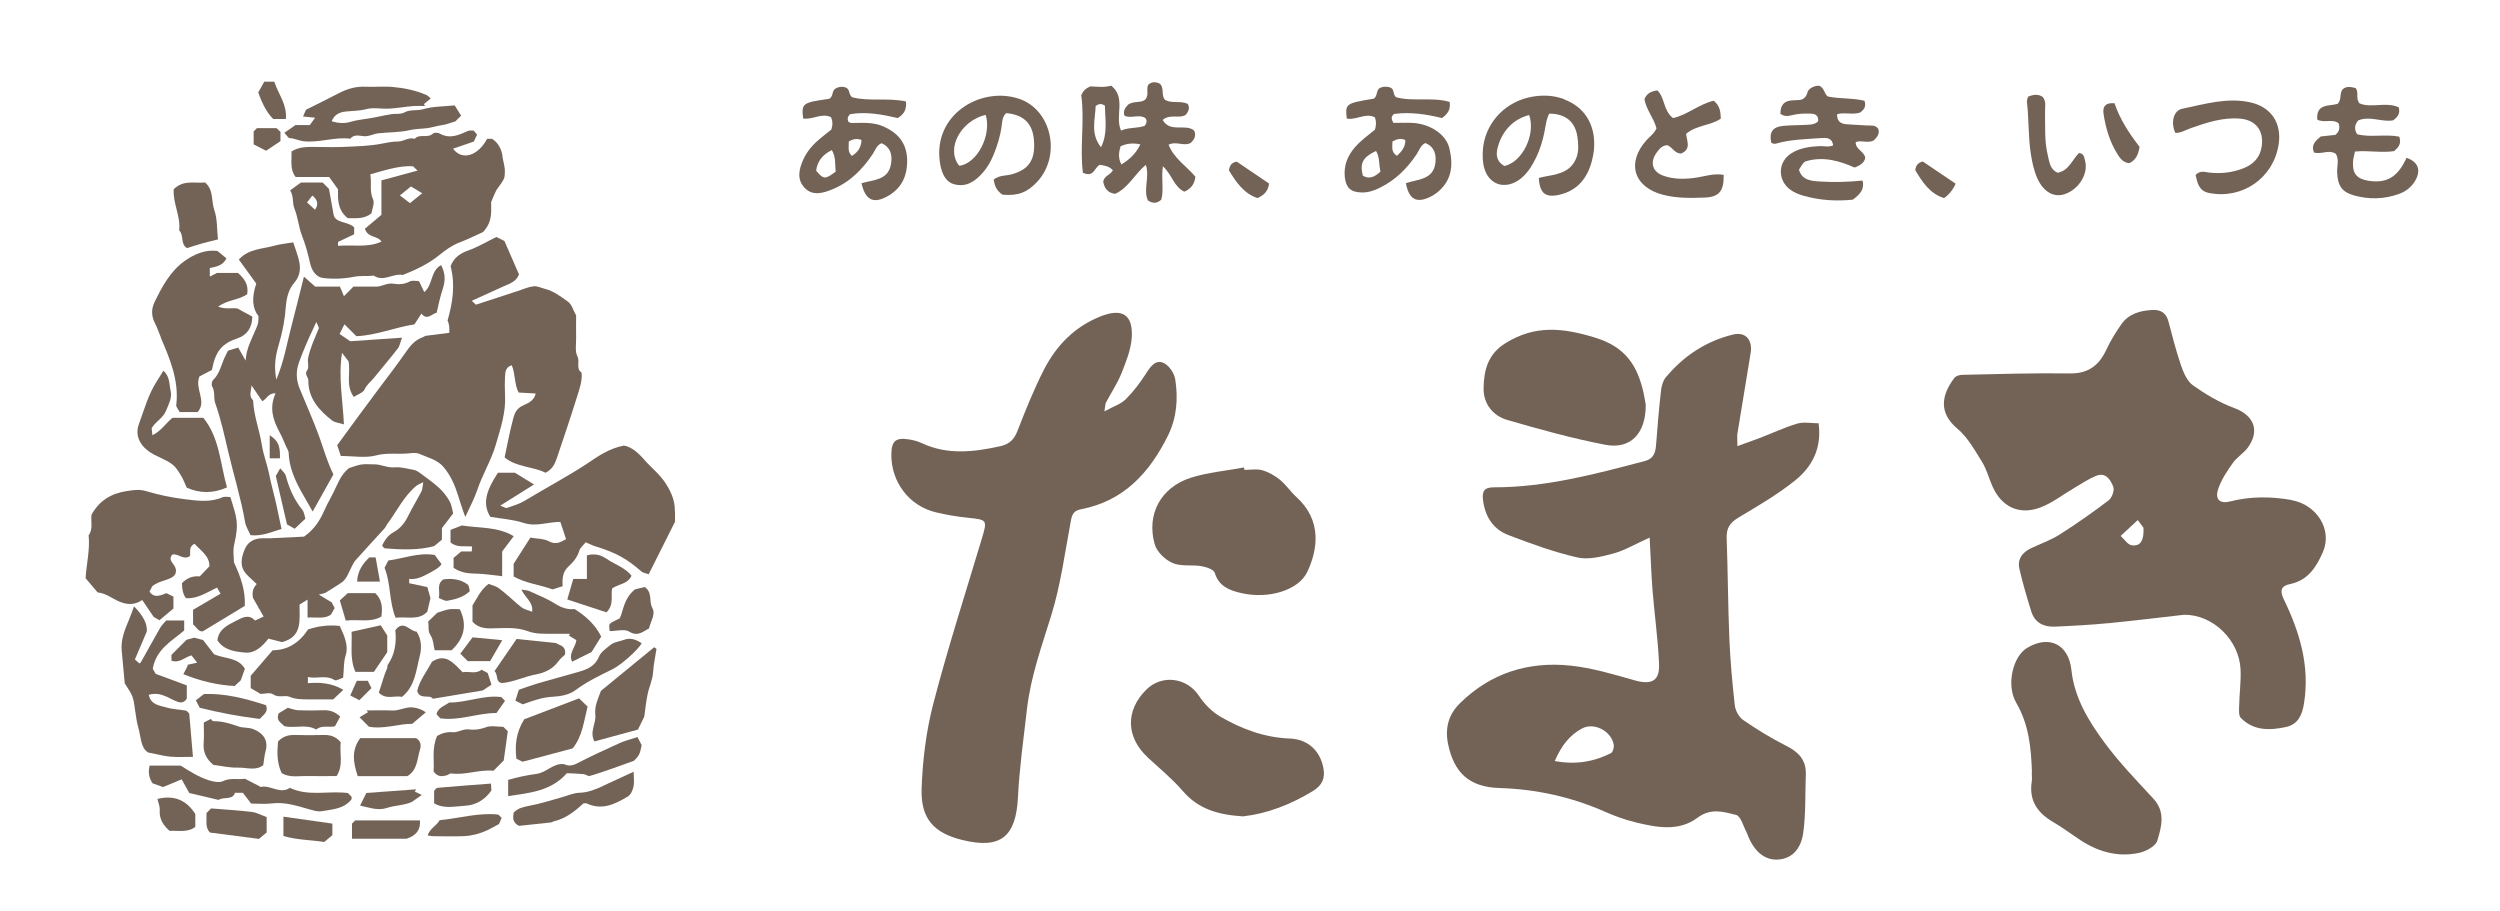 <?xml version="1.0" encoding="UTF-8"?>
<svg id="uuid-10cea55f-2553-4f33-a8fb-648468428134" data-name="レイヤー_1" xmlns="http://www.w3.org/2000/svg" viewBox="0 0 288 105">
  <defs>
    <style>
      .uuid-ec6b9dba-5c16-4d2d-81ae-9e0f8d947edd {
        fill: #736357;
      }
    </style>
  </defs>
  <path class="uuid-ec6b9dba-5c16-4d2d-81ae-9e0f8d947edd" d="M57.8,78.69c-.48-.09-.51-.45-.58-.8.07.35.1.71.58.8.69-.06,1.35-.26,2-.46-.66.21-1.31.4-2,.46"/>
  <path class="uuid-ec6b9dba-5c16-4d2d-81ae-9e0f8d947edd" d="M44.1,62.91c.09.11.18.24.27.25-.1-.01-.19-.14-.27-.25"/>
  <path class="uuid-ec6b9dba-5c16-4d2d-81ae-9e0f8d947edd" d="M32.22,51.86c-.1-.81-.43-1.25-1.14-1.71h0c.71.47,1.04.9,1.14,1.71"/>
  <path class="uuid-ec6b9dba-5c16-4d2d-81ae-9e0f8d947edd" d="M73.93,74.11h0c-.2.33-.59.76-1.04,1.2.46-.44.84-.87,1.04-1.2"/>
  <path class="uuid-ec6b9dba-5c16-4d2d-81ae-9e0f8d947edd" d="M44.95,61.57c-.42.34-.68.77-.91,1.27.02.02.04.05.06.08-.02-.03-.04-.05-.06-.08.23-.5.49-.92.91-1.27"/>
  <path class="uuid-ec6b9dba-5c16-4d2d-81ae-9e0f8d947edd" d="M72.95,73.64c.34.08.68.25.98.47-.3-.22-.64-.39-.98-.47"/>
  <path class="uuid-ec6b9dba-5c16-4d2d-81ae-9e0f8d947edd" d="M36.43,84.05c.08-.07.16-.12.24-.16-.08.04-.16.09-.24.16"/>
  <path class="uuid-ec6b9dba-5c16-4d2d-81ae-9e0f8d947edd" d="M56.47,76.15c.47-.81.92-1.59,1.39-2.4-1.12-.11-2.17-.21-3.42-.33-.38.51-.88,1.17-1.41,1.88.34.35.63.64.85.86h2.6Z"/>
  <path class="uuid-ec6b9dba-5c16-4d2d-81ae-9e0f8d947edd" d="M50.07,74.91h1.95c1.44-1.34,1.84-2.89.95-4.73-.41,0-.83-.05-1.24.01-.43.07-.85.25-1.36.4-.29.28-.67.65-1.05,1.02.12.53-.08,1.07.3,1.62.31.45.31,1.12.45,1.67"/>
  <path class="uuid-ec6b9dba-5c16-4d2d-81ae-9e0f8d947edd" d="M41.13,67h2.64c-.19-1.02-.34-1.9-.5-2.79h-.72c-.77.72-1.36,1.58-1.41,2.79"/>
  <path class="uuid-ec6b9dba-5c16-4d2d-81ae-9e0f8d947edd" d="M51.09,66.74c-.85.57-.35,1.37-.54,2.15.34.12.68.37.97.32.91-.16,1.82-.38,2.6-1.1-.07-.25-.07-.65-.25-.78-.84-.63-1.83-.71-2.77-.59"/>
  <path class="uuid-ec6b9dba-5c16-4d2d-81ae-9e0f8d947edd" d="M31.07,50.15h0v2.65h1.18c.01-.37,0-.68-.03-.94-.1-.81-.43-1.25-1.14-1.71"/>
  <path class="uuid-ec6b9dba-5c16-4d2d-81ae-9e0f8d947edd" d="M49.2,66.15c.67-.36,1.31-.65,1.67-1.16-.3-.41-.57-.77-.79-1.06-1.92-.31-3.63.42-5.35.64-.16.31-.29.57-.43.84.74,1.82.51,3.88,1.27,5.75,1.35-.15,2.69.35,3.66-.7.14-.6.26-1.13.36-1.56-.12-.43-.22-.8-.36-1.27-.67-.14-1.38-.29-2.09-.44v-.5c.74.09,1.39-.18,2.06-.54"/>
  <path class="uuid-ec6b9dba-5c16-4d2d-81ae-9e0f8d947edd" d="M61.8,77.68c.92-.17,1.9-.61,2.52-1.49.23-.33.57-.58.77-.78.16-1.09-.73-1.07-1.04-1.33-1.59-.17-3.01-.31-4.54-.47-.84,1.23-1.7,2.47-2.54,3.7.05.05.09.11.13.17.07.13.1.27.13.41.06.35.1.71.58.8.69-.06,1.35-.25,2.01-.46.66-.21,1.31-.43,1.99-.55"/>
  <path class="uuid-ec6b9dba-5c16-4d2d-81ae-9e0f8d947edd" d="M57.19,82.14c.31-.44.65-.92.99-1.4l-.44-.44c-2.08-.26-4.01.66-5.98.63-.56.39-1.26.56-1.48,1.33.12.13.25.28.43.49,2.23.32,4.27-.62,6.49-.61"/>
  <path class="uuid-ec6b9dba-5c16-4d2d-81ae-9e0f8d947edd" d="M49.85,80.5c1.96-.33,3.82-.64,5.76-.96.29-.19.66-.43,1.01-.67-.17-.52-.32-.98-.44-1.34-.28-.15-.5-.27-.7-.38-.67.54-1.47.15-2.18.29-1.03-1.01-1.93-2.27-3.54-1.2-.62,1.15-1.43,2.16-1.7,3.36.32,1.08,1.46.33,1.8.9"/>
  <path class="uuid-ec6b9dba-5c16-4d2d-81ae-9e0f8d947edd" d="M33.94,60.92c.44-.41.81-.76,1.24-1.17-.1-.31-.13-.75-.36-1.03-.95-1.17-1.52-2.49-1.9-3.93-.07-.28-.38-.51-.64-.84-.24.42-.41.7-.51.88.44,1.88.86,3.69,1.29,5.58.3.18.67.39.88.5"/>
  <path class="uuid-ec6b9dba-5c16-4d2d-81ae-9e0f8d947edd" d="M46.3,80.29c1.52-1.22,1.63-3.05,2.05-4.69.23-.89.24-1.93-.36-2.84-.79-.02-1.51-1.43-2.45-.16.15,1.43-.04,2.8-.89,4.02-.05.07,0,.21-.03.3-.4.89-.62,1.84-.98,2.86.83.89,1.84.29,2.67.51"/>
  <path class="uuid-ec6b9dba-5c16-4d2d-81ae-9e0f8d947edd" d="M44.61,75.12v-1.91c-.26-.4-.5-.78-.75-1.18-1.14.25-2.24.5-3.36.75.08,1.58-.23,3.14.45,4.62h2.12c.51-.75,1.04-1.53,1.55-2.28"/>
  <path class="uuid-ec6b9dba-5c16-4d2d-81ae-9e0f8d947edd" d="M43.94,71.02c.12-.97.12-1.91-.71-2.69h-3.17c-.29.26-.55.51-.91.84.21.71.43,1.46.68,2.32,1.52-.18,2.88.27,4.12-.47"/>
  <path class="uuid-ec6b9dba-5c16-4d2d-81ae-9e0f8d947edd" d="M72.95,73.64c-.34-.08-.69-.07-1.01.05-.54.21-1.17.24-1.63.62-.49.4-1.09.8-1.31,1.34-.47,1.14-1.41,1.48-2.42,1.77-1.5.44-3.01.83-4.51,1.27-.75.22-1.48.49-2.3.77-.12.37-.26.82-.4,1.26.37.18.63.31.84.42,1.12-.39,2.22-.81,3.42-.87.95-.05,1.93-.22,2.66-.76,1.31-.98,2.77-1.68,4.22-2.39.66-.32,1.61-1.07,2.37-1.81.46-.44.84-.87,1.04-1.2-.3-.22-.64-.39-.98-.47"/>
  <path class="uuid-ec6b9dba-5c16-4d2d-81ae-9e0f8d947edd" d="M46.92,89.41c1.18-.69,1.12-1.95,1.45-3.01.15-.45.15-1.05-.44-1.37h-6.43c-1.03,1.37-.82,2.81-.29,4.38h5.7Z"/>
  <path class="uuid-ec6b9dba-5c16-4d2d-81ae-9e0f8d947edd" d="M75.16,70.05c-.45-.77.06-1.77-.89-2.43-.38.09-.91.22-1.13.28-1.33,1.11-1.31,2.44-1.74,3.33-.5.27-.91.39-1.15.65-.14.15-.02.54-.02.82.82,0,1.72-.27,2.25.06,1.02.63,1.59-.03,2.28-.35.2-.83.79-1.67.39-2.36"/>
  <path class="uuid-ec6b9dba-5c16-4d2d-81ae-9e0f8d947edd" d="M42.37,78.43h-1.27c-.24.55-.47,1.07-.75,1.69.45.23.78.4,1.05.54.5-.5.89-.89,1.39-1.39-.14-.27-.3-.61-.42-.84"/>
  <path class="uuid-ec6b9dba-5c16-4d2d-81ae-9e0f8d947edd" d="M59.49,87.41c.27.13.53.25.71.34,1.98-.53,3.91-1.04,5.78-1.54,1.14-1.44,1.28-3.14,1.71-4.81-.29-.28-.58-.56-.98-.95-2.24.86-4.37,1.67-6.32,2.41-.97,1.56-1.08,3.04-.9,4.55"/>
  <path class="uuid-ec6b9dba-5c16-4d2d-81ae-9e0f8d947edd" d="M59.8,31.64c-.58-1.35-1.17-2.68-1.69-3.88-.39-.19-.64-.32-.93-.46-1.08.53-2.14,1.17-3.28,1.57-1.04.36-1.69.96-1.99,1.8.57,2.22.22,4.23-.35,6.26q.26.53.2,1.41c-.89.11-1.79.22-2.68.34-.14.02-.26.13-.4.18-.82.28-1.39.93-1.84,1.58-1.08,1.57-2.25,3.06-3.38,4.58-.77,1.04-1.55,2.09-2.32,3.13-.74,1.01-1.47,2.01-2.29,3.13.13.38.28.84.41,1.25,1.47,0,2.86.26,4.08-.07,1.3-.34,2.56-.1,3.83-.24.36-.04.77-.09,1.08.04.98.44,2.09.66,2.84,1.53.81.95,1.31,2.1,1.67,3.25.25.79.49,1.58.84,2.51.51-1.12,1.03-2.06,1.37-3.07.6-1.81,1.62-3.43,2.15-5.26.54-1.87,1.18-3.71,1.06-5.71-.04-.73-.03-1.47,0-2.2.03-.53.13-1.06.78-1.23.43,1.05.28,2.21.79,3.14.71.04,1.31.08,1.96.11-.21.96-1.05,1.16-1.58,1.44-.65.35-.85.87-.99,1.38-.4,1.47-.67,2.98-1.01,4.54,1.39,1.16,3.25,1.02,4.71,1.77.79-.38,1.09-1.03,1.31-1.69.81-2.39,1.62-4.79,2.37-7.21.27-.85.57-1.71.48-2.64-.7-.46-.16-1.23-.48-1.86-.3-.58-.14-1.41-.15-2.14-.02-.89,0-1.78,0-2.58-.33-.59-.5-1.27-.93-1.58-.82-.59-1.66-1.23-2.68-1.49-.43-.11-.88-.34-1.28-.29-.62.07-1.22.34-1.82.54-1.61.52-3.23,1.05-4.84,1.58-.13-.12-.28-.27-.47-.45,1.22-.55,2.41-1.1,3.61-1.64.72-.32,1.51-.54,1.84-1.42"/>
  <path class="uuid-ec6b9dba-5c16-4d2d-81ae-9e0f8d947edd" d="M59.69,69.65c-.72-.64-1.44-1.29-2.21-1.88-.33-.25-.79-.34-1.19-.51-.94.69-1.33,1.68-1.86,2.48v1.88c.59.64,1.29.78,2.09.77,1.43-.01,2.89-.2,4.27.32.99.37,2,.29,3.02.3.62,0,1.24,0,1.86,0-.05.07-.09.14-.14.2.31.2.62.39.87.54-.13.89-.95,1.53-.49,2.48.82-.41,1.56-.77,2.24-1.12.38-.61.74-1.19,1.11-1.78-.7-1.38-1.76-2.35-3.07-3.17-.78.09-1.49-.14-2.21-.6-.94-.59-1.99-1.01-3.01-1.47-.25-.11-.55-.1-.9-.17.41.93,1.39,1.45,1.23,2.55-1.12-.37-1.11-.39-1.62-.84"/>
  <path class="uuid-ec6b9dba-5c16-4d2d-81ae-9e0f8d947edd" d="M30.65,81.24c-2.32-.75-4.71-1.39-7.15-1.29-.44.34-.71.55-.94.73.18.34.31.6.45.86,2.3.57,4.62,1.01,6.91,1.28.43-.49,1.03-.78.73-1.58"/>
  <path class="uuid-ec6b9dba-5c16-4d2d-81ae-9e0f8d947edd" d="M27.2,71.51c-.92.47-2.04.98-2.15,2.26.77,1.16,2.04,1.3,3.19,1.41,1.1.1,1.96-.67,2.68-1.61.52.13,1.05.26,1.58.4,2.38-.62,1.99-2.57,2.01-4.33.27-.16.51-.31.92-.56v2.06c1.05-.05,2.03.19,2.7-.35.21-.38.33-.58.42-.74-.14-.28-.28-.54-.33-.65-.51-.3-.89-.53-1.49-.9.47-.13.66-.15.81-.24.59-.36,1.17-.73,1.75-1.11.68-.44.86-1.21,1.22-1.86.14-.26.26-.54.45-.75,1.1-1.23,2.22-2.44,3.33-3.66.13-.14.2-.34.31-.49,1.11-1.48,1.9-3.21,3.37-4.43.17-.14.39-.2.79-.41-.09.5-.08.81-.21,1.06-.49.95-1.06,1.87-1.53,2.83-.37.77-.92,1.45-1.6,1.82-.18.1-.34.2-.48.32-.42.34-.68.77-.92,1.27.02.02.04.05.06.08.09.11.18.24.27.24,1.94.16,3.89.23,5.67-.26.36-.29.64-.52.89-.74v-1.33c.4-.51.79-1.03,1.29-1.69-.1-.38-.15-.95-.41-1.41-.31-.56-.74-1.1-1.21-1.54-.7-.64-1.49-1.19-2.26-1.76-.19-.14-.42-.27-.65-.31-.74-.13-1.5-.36-2.23-.29-.85.07-1.58-.38-2.39-.35-.47.01-.95-.05-1.42.02-.43.06-.85.24-1.41.41-.62.46-1.08,1.21-1.45,2.06-.43.98-1,1.89-1.43,2.87-.5,1.12-1.12,2.13-2.32,2.97-1.19.06-2.57.13-3.94.19-.26.01-.52.01-.79,0-.95-.03-1.73.4-2.08,1.23-.41.96-.66,2.02.2,2.93.35.38.75.71,1.16,1.11-.59.62-.48,1.26-.43,1.59.52.91.88,1.53,1.23,2.16-.35.16-.66.3-1,.46-.72-.85-1.62-.25-2.2.04"/>
  <path class="uuid-ec6b9dba-5c16-4d2d-81ae-9e0f8d947edd" d="M38.52,78.34c.22.13.72-.18,1.01-.27.11-.96.03-1.74.29-2.57.36-1.12-.15-2.25-.68-3.39-1.29-.15-2.48.02-3.65.4q-1.57,2.39-4.08,2.4c-.83.97-1.7,1.98-2.53,2.94v1.42c.37.22.71.42,1.13.67.43,0,1.09-.2,1.44.04.66.46,1.35.05,1.93.3.69.29,1.38.28,2.08.29,1,0,1.99,0,2.92,0,.41-.39.79-.74,1.17-1.1-1.26-.77-2.65-.89-4.08-.77v-.71c1.02.25,2.03-.27,3.03.33"/>
  <path class="uuid-ec6b9dba-5c16-4d2d-81ae-9e0f8d947edd" d="M24.56,88.11c.95.12,1.9.35,2.84.32.99-.03,2.07.41,2.93-.29.09-.59.13-1.1.26-1.58.34-1.2-.18-2.06-1.37-2.55-.59-.24-1.22-.13-1.75-.32-.95-.34-1.88-.62-2.89-.61-.11,0-.22-.19-.29-.26-.28.15-.54.28-.82.42,0,.77.06,1.56-.01,2.34-.09,1.06.31,1.87,1.1,2.51"/>
  <path class="uuid-ec6b9dba-5c16-4d2d-81ae-9e0f8d947edd" d="M21.58,76.77c-.1.22-.22.43-.46.89,1.99.82,3.95,1.26,5.91,1.37.34-.32.61-.57.7-.65.21-.58.34-.94.48-1.33-.75-1.31-2.2-1.13-3.54-1.67-.35-.45-.82-1.05-1.28-1.65-.36-.09-.72-.19-1.02-.27-.31.09-.59.17-.88.24-.57.57-1.16,1.16-1.74,1.74v.67c.94.33,1.54-.42,2.31-.61.2.26.38.49.65.84-.47.1-.79.17-1.09.24-.01.1,0,.16-.03.2"/>
  <path class="uuid-ec6b9dba-5c16-4d2d-81ae-9e0f8d947edd" d="M32.45,89.07c.97.56,2.01.3,3.02.33,1.1.03,2.2,0,3.31,0,.82-1.26.31-2.67.47-3.9-.59-.69-1.24-.85-1.99-.83-1.1.03-2.2.03-3.3,0-.75-.02-1.39.17-1.93.75-.12,1.23-.14,2.48.42,3.64"/>
  <path class="uuid-ec6b9dba-5c16-4d2d-81ae-9e0f8d947edd" d="M32.72,83.65c.95.22,1.91-.05,2.82.09.3.04.6.14.89.3.08-.07.16-.12.24-.16.57-.3,1.24-.07,1.92-.21.19-.34.4-.74.6-1.11-.62-.61-1.26-.77-2.01-.74-.94.04-1.89.04-2.83,0-.38-.02-.76-.17-1.21-.28-.35.21-.77.47-1.04.64-.35.91.38,1.11.63,1.47"/>
  <path class="uuid-ec6b9dba-5c16-4d2d-81ae-9e0f8d947edd" d="M24.32,93.13l-.54.54c.06.79-.19,1.67.42,2.24,2.01.26,3.9.5,5.63.73.38-.32.66-.55.89-.74v-1.77c-.56-.2-1.13-.53-1.74-.6-1.56-.19-3.14-.27-4.66-.4"/>
  <path class="uuid-ec6b9dba-5c16-4d2d-81ae-9e0f8d947edd" d="M47.95,90.93c-1.92.14-3.84.28-5.75.42-.23.48-.46.94-.72,1.46,1.02.19,2,.62,3.07.27.99-.32,2.05-.3,2.9-.7.33-.24.67-.47,1.14-.8-.34-.17-.58-.28-.81-.39l.16-.25Z"/>
  <path class="uuid-ec6b9dba-5c16-4d2d-81ae-9e0f8d947edd" d="M69.91,64.4c-.7-.49-1.42-.67-2.3-.42v2.71h-1.57c-.23.8-.46,1.59-.69,2.37,1.56.51,3.04,1,4.51,1.48.92-.89.47-1.93.66-2.76.78-.52,1.81-.5,2.23-1.46-.78-.97-1.92-1.28-2.84-1.93"/>
  <path class="uuid-ec6b9dba-5c16-4d2d-81ae-9e0f8d947edd" d="M50.64,94.5c-.34.62-1.1.91-1.38,1.74.26.04.44.09.63.09,1.2,0,2.41.05,3.61-.01.93-.05,1.84-.3,2.69-.7.44-.21.86-.46,1.3-.7.09-.22.2-.47.3-.7-.13-.13-.24-.24-.38-.38-2.23-.25-4.4.41-6.79.65"/>
  <path class="uuid-ec6b9dba-5c16-4d2d-81ae-9e0f8d947edd" d="M45.21,81.85c-.99-.04-1.99-.01-2.99-.01l.18.2c-.36.21-.71.43-.98.59.38.38.67.67,1.07,1.08,1.67.34,3.53-.36,4.99-.32.67-.56,1.1-.93,1.57-1.33-.43-.31-.89-.49-1.45-.56-.86-.11-1.57.39-2.4.35"/>
  <path class="uuid-ec6b9dba-5c16-4d2d-81ae-9e0f8d947edd" d="M33.41,90.75c-1.16.8-2.31-.38-3.36-.09-.67-.35-1.23-.64-1.83-.95-.81.13-1.67-.14-2.54.28-.4.19-1.05.08-1.64-.11-1.2-.39-2.21-1.04-3.22-1.68h-3.58c-.22.83-.02,1.52.34,2.04.49.18.85.3,1.2.43.71-.29,1.4-.58,2.15-.89.25.45.48.88.87,1.57,1.05.25,2.24.53,3.38.8.6-.4,1.62.06,1.89-.82h.91c.36.47.67.87.95,1.24.85,0,1.65.08,2.42-.02,1.51-.18,2.9.29,4.3.69,1.15.33,1.12.26,2.46.04.95-.16,1.75-.42,2.36-1.16.05-.06.03-.2.04-.32-.14-.14-.28-.29-.42-.44-2.22-.3-4.53.43-6.69-.6"/>
  <path class="uuid-ec6b9dba-5c16-4d2d-81ae-9e0f8d947edd" d="M32.65,96.31c1.61.47,3.27.45,4.7.69.42-.35.7-.59.94-.79v-1.33c-1.96-.28-3.78-.54-5.64-.8v2.22Z"/>
  <path class="uuid-ec6b9dba-5c16-4d2d-81ae-9e0f8d947edd" d="M77.74,58.9c.03-1.19-.4-2.19-1.04-3.19-.68-1.07-1.67-1.82-2.47-2.74-.71-.82-1.5-1.5-2.36-1.64-1.75.34-3,1.25-4.24,2.08-2.34,1.54-4.82,2.84-7.21,4.29-.62.37-1.33.58-2.02.81-.15.05-.38-.12-.77-.26,1.39-.87,2.56-1.61,3.89-2.44-.87-.53-1.59-.97-2.2-1.35h-1.96c-1.4,2.14-1.79,3.58-.88,5.08,1.22.21,2.59.29,3.84.7,1.43.47,2.77-.11,4.23-.12.24.72.45,1.37.66,1.99-.69.4-1.23.66-1.99.24-.58-.31-1.35-.28-2.12-.42-.66,1.03-1.29,2.03-1.93,3.02v1.46c1.42.81,3.07.95,4.48,1.49.36-.11.69-.22,1.17-.37-.06-.82-.02-1.63.64-2.24.56-.52,1.04-1.06,1.27-1.84.11-.36.48-.65.75-.98.48.21.78.37,1.11.47,2.38.73,3.61,1.42,5.27,2.87.23.2.6.24.87.34,1.04-2.09,2.02-4.04,3.03-6.04,0-.36-.01-.78,0-1.2"/>
  <path class="uuid-ec6b9dba-5c16-4d2d-81ae-9e0f8d947edd" d="M69.24,79.56c-.31.86-.78,1.75-.66,2.8.12.99-.71,1.94-.1,3.05,1.68-.46,3.38-.92,5.01-1.36.25-.52.47-.95.73-1.49.11-.77.2-1.68.38-2.56.17-.86.58-1.66.64-2.57.05-.9.25-1.78.39-2.68-.09-.06-.18-.13-.27-.19-2.02,1.66-4.05,3.32-6.1,5"/>
  <path class="uuid-ec6b9dba-5c16-4d2d-81ae-9e0f8d947edd" d="M53.6,92.82c1.19-.06,2.27-.68,3.01-1.76-.01-.21-.03-.45-.05-.79-2.14.16-4.17.31-6.19.49-.12.01-.22.21-.36.35v1.43c1.14.68,2.42.34,3.6.28"/>
  <path class="uuid-ec6b9dba-5c16-4d2d-81ae-9e0f8d947edd" d="M18.14,92.04c.09.43.29.86.26,1.28-.07,1.03.4,1.75,1.14,2.4.97-.07,2.03.24,2.96-.46v-1.49c-1.12-1.73-2.58-2.17-4.37-1.73"/>
  <path class="uuid-ec6b9dba-5c16-4d2d-81ae-9e0f8d947edd" d="M71.3,85.64c-1.64.74-3.27,1.5-4.86,2.32-.57.29-1.03.28-1.45.07-1.26-.15-1.98.95-3.17,1.12-1.1.15-2.23.38-3.28.69v1.87c2.48-.37,4.93-.56,6.77-2.64.6.03,1.27.05,1.93.11.24.02.49.26.69.21.89-.25,1.76-.56,2.63-.86.74-.25,1.46-.53,2.47-.89.06-.07.39-.35.58-.7.18-.33.22-.75.31-1.1-.14-.27-.27-.53-.48-.93-.77.25-1.49.43-2.15.73"/>
  <path class="uuid-ec6b9dba-5c16-4d2d-81ae-9e0f8d947edd" d="M56,83.78c-.66.23-1.29.34-1.93.25-.71-.11-1.27.38-1.92.32-.69-.06-1.28.13-1.8.43-.62,1.42-.31,2.85-.4,4.1.49.66,1,.57,1.5.44.19-.05.37-.24.53-.22,1.61.23,3.15-.47,4.87-.31.42-.42.89-.89,1.18-1.18.18-1.32.33-2.36.47-3.37-.2-.2-.35-.35-.51-.51-.67,0-1.41-.17-2.01.04"/>
  <path class="uuid-ec6b9dba-5c16-4d2d-81ae-9e0f8d947edd" d="M69.54,90.51c-.9.42-1.78.79-2.82.82-.66.02-1.32.33-1.98.51-1.27.35-2.54.77-3.83,1-.67.13-1.26.27-1.74.78-.09.56-.15,1.12.61,1.52,1.15-.12,2.41-.25,3.67-.39.14-.01.27-.12.41-.15,1.35-.32,2.39-1.17,3.36-2.05.15,0,.27-.03.36,0,1.77.85,3.3.07,4.76-.8.33-.2.55-.72.64-1.13.11-.49.02-1.01.02-1.72-1.27.59-2.37,1.09-3.46,1.6"/>
  <path class="uuid-ec6b9dba-5c16-4d2d-81ae-9e0f8d947edd" d="M40.93,94.5l-.38.38v1.74h6.29c1.1-.37,1.62-1.01,1.54-2.11h-7.46Z"/>
  <path class="uuid-ec6b9dba-5c16-4d2d-81ae-9e0f8d947edd" d="M31.48,13.71h1.45c.16-1.69-.9-2.93-1.33-4.3h-1.16c-.25.45-.49.88-.69,1.24q.72,2.08,1.73,3.06"/>
  <path class="uuid-ec6b9dba-5c16-4d2d-81ae-9e0f8d947edd" d="M34.05,14.4c-.53.37-.87.61-1.29.9.27.28.43.6.61.61.56.03,1.06.3,1.59.36,1.81.21,3.57-.53,5.39-.29.45-.56,1.07-.32,1.6-.29.6.04,1.07-.27,1.61-.33,1.21-.14,2.46-.09,3.64-.37.86-.2,1.73-.12,2.55-.33.43-.11.86-.2,1.3-.27.43-.07.85-.24,1.41-.41.15-.15.41-.41.66-.66-.23-.37-.47-.75-.74-1.18-1.23.13-2.49.1-3.64.44-.71.2-1.49.02-2.06.33-.58.31-1.1.15-1.64.25-.53.09-1.07.19-1.6.31-1.01.23-2.06.27-3.07.57-.63.19-1.4.18-2.16-.08.33-.81.96-1.03,1.59-1.11.8-.09,1.59-.06,2.4-.28.84-.22,1.78,0,2.67-.06.91-.05,1.81-.22,2.71-.29.46-.04.92-.01,1.39-.01-.05-.07-.09-.14-.14-.22.26-.21.52-.43.79-.65-.16-.13-.3-.31-.48-.39-1.23-.54-2.54-.81-3.86-.93-1.04-.1-2.1.02-3.15-.03-1.14-.06-2.16.25-3.15.77-1.25.66-2.52,1.27-3.73,1.88-.12.28-.23.52-.34.78.45.05.84.08,1.39.14-.28.39-.45.63-.61.85h-1.61Z"/>
  <path class="uuid-ec6b9dba-5c16-4d2d-81ae-9e0f8d947edd" d="M22.23,87.2c-.15-1.7-.29-3.31-.43-4.99-.09-.09-.23-.32-.4-.35-.74-.14-1.51-.14-2.22-.36-.8-.23-1.81-.29-2.04-1.46.79-.23,1.45-.06,2.1.24.44.21.87.46,1.33.6.45.14.78-.12.95-.39v-1.53c-1.27-.47-2.49-.92-3.58-1.33-.18-.31-.3-.51-.34-.58.38-2.28,2.23-3.23,3.62-4.42v-1.15h-2.07c-.25.29-.52.54-.7.85-.75,1.31-1.48,2.64-2.22,3.96-.04.07-.13.11-.17.14-.17-.15-.32-.28-.52-.46.4-.94.8-1.88,1.36-3.19.13-.97-.54-1.99-1.46-2.93-.19.52-.36,1.03-.57,1.52-.48,1.15-.97,2.29-.85,3.58.12,1.31.25,2.63.35,3.77.36.6.71,1.04.89,1.54.2.55.23,1.17.33,1.75.1.59.16,1.19.33,1.76.33,1.11.27,2.42,1.16,2.92,1.09.21,1.82.42,2.57.48.82.07,1.66.02,2.59.02"/>
  <path class="uuid-ec6b9dba-5c16-4d2d-81ae-9e0f8d947edd" d="M53.17,60.55c-.38.15-.83.32-1.27.49v1.44c.73.65,1.65.38,2.49.48-.02.24-.03.38-.05.57h-1.21c-.41.34-.69.58-.88.74v1.14c.88.62,1.81.66,2.78.68.93.03,1.86.19,2.82.29v-2.85c.47-.62.88-1.16,1.33-1.76-1.88-1.13-3.99-.91-6-1.24"/>
  <path class="uuid-ec6b9dba-5c16-4d2d-81ae-9e0f8d947edd" d="M32.31,16.25v-1.06c-.14-.13-.29-.27-.46-.43h-2.25c-.14.14-.25.25-.38.38v1.49c.47.24.9.47,1.43.74.57-.38,1.15-.76,1.66-1.11"/>
  <path class="uuid-ec6b9dba-5c16-4d2d-81ae-9e0f8d947edd" d="M18.1,52.54c1.89.91,1.99.98,2.79,2.31.25.41.41.88.62,1.33,1.54.67,3.02.68,4.64-.03-.79-2.77-.85-5.72-2.73-8.02h-3.55c-.77.62-1.28,1.5-2.31,2.01-.04-.35-.07-.6-.09-.81.45-.78,1.31-1.15,1.66-2.02.3-.75.72-1.49.53-2.27-.18-.75-.06-1.66-.84-2.33-.29.46-.52.85-.76,1.22-.99,1.53-1.45,3.28-2.07,4.96-.34.91-.13,1.88.63,2.66.43.44.93.74,1.48,1"/>
  <path class="uuid-ec6b9dba-5c16-4d2d-81ae-9e0f8d947edd" d="M29.78,36.4c-.01.86-.03.85-.28,1.46-.49,1.18-1.14,2.3-1.2,3.68-.3-.52-.6-1.05-.86-1.5-.41.13-.77.24-1.18.36-.08.18-.17.36-.26.53-.49.95-.64,2.08-1.47,2.87-.14.14-.19.55-.09.72.37.61.14,1.31.35,1.91.64,1.81,1.05,3.67,1.48,5.52.64,2.73,1.48,5.41,1.96,8.18.08.51.4.99.62,1.52,1.28.15,2.36-.34,3.58-.72-.2-.94-.38-1.82-.57-2.69-.26-1.2-.61-2.38-.85-3.59-.22-1.14-.68-2.27-.85-3.41-.27-1.72-.93-3.36-1-5.11-.56-.51-.2-1.14-.19-1.74.42.62.85,1.24,1.24,1.83.53-.26.7-.96,1.54-.91-.76,1.64-.31,3.06.44,4.45.3.55.53,1.15.79,1.72.1.22.26.44.27.67.05,1.68.72,3.15,1.51,4.58.39.7.8,1.4,1.26,2.2.83-1.48,1.62-2.89,2.39-4.28-.73-1.46-1.12-2.92-1.63-4.33-.68-1.88-1.5-3.69-2.25-5.53-.41-1-.47-1.99-.08-3.07.47-1.28,1-2.53,1.59-3.76.09-.19.18-.39.4-.87.17.44.32.63.28.74-.22.59-.5,1.16-.72,1.75-.2.55-.4,1.11-.51,1.68-.09.45.14,1.06-.09,1.37-.38.51.13.8.12,1.2-.02,2.05,1.23,3.44,2.74,4.61.31.24.79.27,1.36.45-.13-2.8-.66-5.4-.22-8.24.35.45.57.73.75.97.26,1.36-.36,2.8.61,4.11.47-.31,1.07-.49,1.24-.87.25-.56.7-.87,1.05-1.3.93-1.14,1.88-2.26,2.78-3.42.22-.28.27-.68.48-1.24-2.24.16-4.27.29-5.97.41-.53-.37-.84-.57-1.22-.84.21-.41.38-.74.56-1.11l1.37,1.37c2.31-.09,4.48-1.03,6.69-1.36.31-.48.55-.86.8-1.24.7.85,1.2,0,1.76-.1.21-.93.41-1.87.7-2.73.35-1.05.28-1.89-.19-2.76-1.25.68-.93,2.3-1.94,3.11-.2-.43-.39-.82-.6-1.26-.34,0-.77-.13-1.05.03-.63.34-1.29.37-1.93.26-.71-.11-1.27.33-1.92.34-.79,0-1.58,0-2.66,0-.27.28-.7.7-1.09,1.1-.11-.27-.26-.62-.46-1.1h-2.85c-.41-.36-.78-.69-1.3-1.15-.51,2.06-.98,3.94-1.47,5.83-.5,1.91-.82,3.89-1.71,6.04-.31-1.62-.07-2.85.29-4.06.43-1.44.7-2.9.81-4.38.08-1.02.32-1.98.98-2.74.6-.7.72-1.47.59-2.27-.14-.8-.47-1.56-.72-2.37-.79.14-1.5.19-2.16.38-1.39.4-2.95.33-4.11,1.6.68.94,1.38,1.89,2.01,2.77q-.82,2.41.26,3.76"/>
  <path class="uuid-ec6b9dba-5c16-4d2d-81ae-9e0f8d947edd" d="M20.64,26.54c.58.56.11,1.59.91,2.04.57-.18,1.12-.36,1.68-.52.6-.17,1.22-.31,1.88-.48-.13-1.19-.06-2.35-.42-3.37-.37-1.05-.05-2.34-1.07-3.19-1.17.13-2.46-.35-3.61.78-.11,1.62.82,3.11.63,4.74"/>
  <path class="uuid-ec6b9dba-5c16-4d2d-81ae-9e0f8d947edd" d="M16.39,69.13c.45.66.89,1.31,1.32,1.95.18.1.38.21.66.37.54-.46,1.12-.94,1.61-1.35v-1.37c-.28-.14-.54-.26-.82-.4-1.04.46-1.51.42-1.94-.17.15-.28.28-.54.32-.62.95-.79,2.26-.65,2.67-1.44.37-1.08-1.09-1.38-.35-2.22.7-.14,1.3.71,2.03.17.07-.49-.17-1.07.52-1.41.68.78,1.72,1.36,1.72,2.59-.4.42-.76.8-1.12,1.17-.84-.08-1.5.21-2.05.78q0,1.12.46,1.73c1.34.09,2.4-.66,3.58-1.22.14.24.29.49.41.7-1.14.67-2.19,1.28-3.17,1.86v1.68c.4.31.63.89,1.12.8,1.69-1.02,3.25-1.96,4.84-2.93.09-1.76-.46-3.32-1.25-5.02,0-.54-.14-1.31.02-2,.62-2.63.25-3.27-.43-5.52-.35,0-.65-.08-.87.01-1.45.65-3.01.41-4.44.23-1.45-.18-2.93-.48-4.34-.91-.82-.25-1.48-.14-2.28-.02-1.85.28-3.18,1.12-4.07,2.73-.1.78.21,1.64-.33,2.37.17,1.65-.25,3.27-.35,4.94.49.58.98,1.16,1.38,1.63.97.12,1.59.64,2.3.97.88.41,1.82.61,2.84-.09"/>
  <path class="uuid-ec6b9dba-5c16-4d2d-81ae-9e0f8d947edd" d="M18.53,38.91c1.04,2.43,2.07,4.86,1.79,7.6-.01.1-.04.23,0,.31.1.22.25.43.38.65h2.07c1.11-1.29-.39-2.66.21-4.11.38-.2.9-.46,1.43-.74.11-.42.18-.86.33-1.27.46-1.25,1.17-1.88,2.58-2.36,1.13-.38,1.72-1.21,1.75-2.52-.53-.29-1.09-.59-1.74-.94-.58-.09-1.31.13-2.2-.2,1.09-.82,2.36-.74,3.35-1.44.19-1.13-.37-1.83-1.07-2.45h-2.41c-.3.15-.51.26-.83.42v-.98c.73-.17,1.49-.25,1.92-1.12-.34-.28-.66-.53-1.04-.85-1.35-.19-2.67.36-3.79,1.16-1.63,1.17-2.58,2.93-3.44,4.7-.42.85-.39,1.67.06,2.53.28.53.44,1.08.67,1.62"/>
  <path class="uuid-ec6b9dba-5c16-4d2d-81ae-9e0f8d947edd" d="M57.9,18.01c-.15-.93-.54-1.58-1.21-2.02h-.57c-1.09,2.01-2.9,2.53-3.93,1.14.81-.28,1.64-.56,2.39-.82.16-.34.28-.59.38-.8-.14-.17-.27-.33-.39-.47-.25.01-.49-.04-.66.04-1.05.48-2.09.97-3.26.3-.2-.11-.63-.13-.76,0-.62.6-1.55-.02-2.12.61-.69-.22-1.26.31-1.92.31-.66,0-1.28.14-1.93.26-1.4.27-2.84.29-4.27.36-1.05.05-2.1.02-3.15.01-1-.01-2.01-.06-2.92.52.05.99-.22,2.05.48,2.94h3.86c.32.45.67.94,1.02,1.42,0,.31-.01.62,0,.93,0,.12.02.23.03.34.09.78.36,1.49,1.09,2.05.51-.01,1.03.04,1.54-.04.17-.03.34-.07.51-.13.23-.08.46-.21.68-.38.07-.49.4-1.19.18-1.64-.43-.92-.13-1.82-.31-2.86,1.65-.45,3.24-1.01,4.91-.93.2.18.35.32.54.5-1.41.38-2.77.75-4.17,1.13v3.97c-.67.57-1.31,1.11-1.9,1.6.31,1.05,1.46.78,1.91,1.48-1.63.75-3.32.33-5.01.49v-.45c.69-.32,1.3-.62,1.86-.88v-.8c-.73-.73-2.26-.43-2.39-1.57-.2-1.12-.35-1.95-.51-2.86-.21-.21-.47-.47-.73-.73h-2.51c-.52.38-.86.62-1.23.9.42.69.24,1.48.48,2.08.42,1.01.48,2.1.87,3.11.41,1.04.7,2.13.95,3.23.2.87.71,1.57,1.47,1.67,1.17.15,2.4.1,3.56-.13.78-.16,1.54-.04,2.3-.14,1.13.78,2.22-.31,3.34-.07,1.51-.6,2.96-1.28,4.24-2.32.68-.55,1.4-1.08,2.25-1.41,1.04-.39,2.05-.9,2.76-1.22,1.15-1.22.91-2.47.93-3.44.18-.44.26-.66.37-.88.1-.22.19-.45.33-.65.86-1.18.86-1.18.88-1.97.02-.61-.19-1.18-.28-1.76M36.29,24.16c-.31-.28-.58-.53-.92-.84.21-.27.41-.53.61-.79q.94.73.31,1.63M47.23,23.4c-.4-.3-.72-.55-1.16-.89.49-.4.95-.76,1.27-1.03.45.27.81.49,1.3.78-.62.5-1.08.87-1.41,1.14"/>
  <path class="uuid-ec6b9dba-5c16-4d2d-81ae-9e0f8d947edd" d="M200.28,59.62c2.22-1.33,4.48-2.64,6.49-4.25,1.96-1.57,3.13-3.7,2.73-6.61-.86,0-1.71-.18-2.46.04-1.48.44-2.88,1.11-4.33,1.66-.8.31-1.61.58-2.56.93,0-.76-.05-1.11,0-1.44.5-3.08,1.01-6.17,1.52-9.25.25-1.51-.54-2.52-2.03-2.16-3.11.76-5.7,2.47-7.75,4.94-.32.39-.48.98-.54,1.5-.23,2.04-.41,4.08-.56,6.13-.07.94-.21,1.71-1.31,2-5.72,1.51-11.44,3.04-17.41,3.03-1.13,0-1.34.5-1.23,1.45.23,1.91,1.17,3.39,2.95,4.06,2.59.99,5.22,1.95,7.92,2.57,1.28.29,2.8-.09,4.13-.45,1.33-.36,2.55-1.1,4.2-1.84.12,2.28.18,4.12.32,5.95.23,2.85.63,5.7.76,8.55.1,2.03-.85,2.5-2.83,1.94-2.43-.69-4.88-1.43-7.37-1.69-4.85-.51-9.2.85-12.74,4.34-1.32,1.3-1.74,2.88-1.36,4.71.68,3.27,2.42,4.94,5.88,5.05,4.27.13,8.31,1.02,12.21,2.74,1.11.49,2.27.91,3.45,1.2,2.44.6,5.01,1.11,7.18-.51,1.54-1.16,3.02-.69,4.46-.33.55.14.84,1.35,1.24,2.08.07.13.1.27.16.41.77,1.83,1.98,2.76,3.47,2.65,1.43-.1,2.58-1.07,2.86-3.07.31-2.21.21-4.48.3-6.72.06-1.71-.87-2.63-2.33-3.35-1.69-.85-3.32-1.86-4.88-2.93-.49-.33-.9-1.08-.97-1.68-.29-2.56-.52-5.13-.63-7.7-.16-3.86-.17-7.73-.31-11.59-.04-1.14.38-1.76,1.34-2.34M185.57,86.77c-1.95.97-3.99,1.36-6.46.9.77-1.78,1.72-2.99,3.14-3.75,1.39-.74,3.36.28,3.65,1.86.06.31-.1.88-.33.99"/>
  <path class="uuid-ec6b9dba-5c16-4d2d-81ae-9e0f8d947edd" d="M127.25,47.38c1.03-.57,1.88-.83,2.44-1.39.89-.89,1.67-1.92,2.35-2.99.52-.81,1.1-1.63,2.05-1.17.61.3,1.19,1.18,1.3,1.88.34,2.2.18,4.4-.83,6.45-2.11,4.27-5.08,7.55-10,8.5-.84.16-1.06.56-1.2,1.35-.68,3.65-1.17,7.37-2.26,10.9-1.1,3.55-2.36,7.03-2.79,10.74-.39,3.39-.87,6.78-1.04,10.19-.23,4.56-1.99,6.01-6.4,4.93-3.27-.8-4.82-2.43-4.7-5.93.11-3.29.53-6.65,1.36-9.83,1.66-6.38,3.69-12.66,5.58-18.97.64-2.14.62-2.17-1.58-2.39-1.26-.13-2.52-.34-3.75-.64-3.05-.73-5.13-3.5-5.1-6.66.02-1.53.48-1.96,1.97-1.74.53.08,1.06.21,1.54.44,2.97,1.39,6.01,1.02,9.06.35.98-.22,1.57-.74,1.95-1.73.94-2.41,1.9-4.82,3.08-7.12,1.42-2.76,3.53-4.92,6.49-6.1,2.49-.99,3.77-.22,3.61,2.42-.09,1.4-.66,2.81-1.19,4.14-.47,1.17-1.19,2.24-1.78,3.36-.08.15-.07.35-.18,1"/>
  <path class="uuid-ec6b9dba-5c16-4d2d-81ae-9e0f8d947edd" d="M234.08,88.99c-.09-2.8-.34-5.51-1.82-8.05-1.18-2.04-.37-5.33,1.26-6.3,2.57-1.54,4.8-.4,5.11,2.57.34,3.18,1.97,5.84,3.79,8.31,1.69,2.31,3.71,4.38,5.66,6.5,1.41,1.53.92,3.25.44,4.83-.19.64-1.31,1.23-2.1,1.4-2.4.52-4.65-.1-6.7-1.43-1.07-.69-2.08-1.47-3.18-2.11-1.83-1.06-2.83-2.5-2.48-4.69.05-.33,0-.68,0-1.02"/>
  <path class="uuid-ec6b9dba-5c16-4d2d-81ae-9e0f8d947edd" d="M143.36,54.13c.69,0,1.41-.14,2.05.04.73.21,1.45.62,2.04,1.1.71.58,1.23,1.39,1.92,2.01,2.92,2.66,2.46,6,1.23,8.6-1,2.13-4.49,3.16-7.57,2.45-1.36-.31-2.6-.74-3.09-2.34-.11-.39-.98-.67-1.55-.77-1.1-.18-2.34.06-3.31-.36-.86-.37-1.82-1.3-2.06-2.17-.97-3.44.7-6.54,4.15-7.65,1.97-.63,4.09-.8,6.14-1.19.02.09.04.19.05.28"/>
  <path class="uuid-ec6b9dba-5c16-4d2d-81ae-9e0f8d947edd" d="M143.23,94.05c-2.89-.18-5.18-.84-6.96-2.91-1.21-1.4-2.65-2.59-4.02-3.85-2.55-2.36-2.63-5.43-.19-7.85,1.81-1.79,4.69-1.37,6.06.72.62.94,1.5,1.84,2.47,2.4,2.46,1.43,5.09,2.41,8.01,2.52,2.05.08,3.46,1.38,3.85,3.37.22,1.15-.08,1.99-1.21,2.68-2.59,1.58-5.32,2.61-8.01,2.91"/>
  <path class="uuid-ec6b9dba-5c16-4d2d-81ae-9e0f8d947edd" d="M189.59,46.69c0,3.27-1.77,5.1-4.64,4.55-3.82-.73-7.58-1.78-11.31-2.86-1.67-.48-2.75-1.87-2.73-3.62.02-2.06.47-3.97,2.54-5.24,3.38-2.09,6.55-1.77,10.26-.64,3.58,1.08,4.93,3.26,5.64,6.42.13.57.2,1.15.25,1.4"/>
  <path class="uuid-ec6b9dba-5c16-4d2d-81ae-9e0f8d947edd" d="M263.98,57.6c-2.41-.42-4.72-.43-7.09.17-1.19.3-1.75-.27-1.35-1.45.36-1.06,1.01-2.04,1.67-2.97.47-.67,1.24-1.12,1.73-1.77,1.45-1.99.7-3.75-1.59-4.59-1.67-.62-3.26-1.56-4.72-2.6-.68-.48-1.09-1.47-1.38-2.31-.57-1.66-1-3.37-1.45-5.07-.26-.98-.92-1.36-1.85-1.3-1.41.07-2.74.44-3.59,1.67-.64.92-1.23,1.88-1.7,2.89-.85,1.82-2.08,2.78-4.21,2.75-4.13-.06-8.27.07-12.4.16-.31,0-.73.13-.9.35-1.52,2-1.83,4.03.34,5.85,1.18.99,1.99,2.46,2.83,3.81.54.86.79,1.89,1.21,2.83,1.03,2.35,3.06,3.36,5.5,2.45,1.43-.54,2.69-1.54,4.04-2.33.79-.46,1.57-.99,2.42-1.33,1.12-.44,1.66.5,1.96,1.27.16.4-.15,1.26-.52,1.55-1.83,1.39-3.72,2.72-5.66,3.95-1.02.65-2.2,1.06-3.3,1.58-1,.47-1.58,1.25-1.34,2.35.38,1.66.87,3.3,1.37,4.92.41,1.32,1.45,1.82,2.73,1.76,2.1-.09,4.2-.21,6.29-.41,2.97-.29,5.93-.66,8.6-.96,3.34-.02,6.32,2.93,6.49,6.26.07,1.41-.13,2.83-.16,4.24-.01.47-.07,1.11.19,1.38,1.47,1.5,3.33,1.46,5.21,1.05,1.42-.31,1.87-1.44,2.07-2.71.7-4.3-.5-8.24-2.34-12.03-.48-.99-.27-1.52.71-1.72,2.1-.42,3.07-1.99,3.82-3.72,1.12-2.61-.79-5.46-3.61-5.95M245.56,62.81c-.46-.07-.84-.7-1.26-1.07.66-.61,1.31-1.22,1.97-1.83.3.4.6.8.66.88.07,1.46-.33,2.18-1.37,2.02"/>
  <path class="uuid-ec6b9dba-5c16-4d2d-81ae-9e0f8d947edd" d="M133.97,19.14c-.23,1.47.14,2.7-.19,3.86-.5.46-.99.46-1.54.09-.57-1.26.23-2.65-.24-4.1-1.32,1.09-2.01,2.67-3.54,3.34-.88-.11-1.24-.67-1.37-1.4.1-.69.82-.75,1.11-1.31-.4-.47-.95-.55-1.5-.63-.63.27-.65,1.51-1.95.91-.38-2.9.22-5.98-.19-8.92.21-.52.53-.81,1.05-1.03.73.03,1.55.15,2.41-.08,1.75,1.43.37,3.49,1.12,5.17.89-.39,1.9-.24,2.72-.54.29-.36.28-.63.07-.91-.74-.47-1.63.11-2.39-.26-.21-.6.13-.96.43-1.29.63-.43,1.41-.15,1.93-.54.53-.54.09-1.21.38-1.74.43-.39.89-.33,1.33-.12.53.48.15,1.17.53,1.8.74.56,1.84.1,2.7.54.25.49.06.87-.22,1.23-.77.52-1.77-.14-2.68.6.84,1.54,2.65.38,3.63,1.24.27.64-.03,1.05-.39,1.41-.82.44-1.68-.24-2.56.21.63,1.61,2.08,2.47,3.09,3.69-.1.82-.48,1.38-1.27,1.72-1.2-.53-1.4-1.93-2.46-2.91M126.84,16.95c.8-1.59.46-3.23.45-4.77-.41-.27-.68-.26-1.07.04-.05,1.54-.63,3.22.62,4.74M131.38,16.63c-.91-.19-1.6-.09-2.29.22-.2.68-.31,1.31.09,2.1.93-.58,1.65-1.21,2.19-2.32"/>
  <path class="uuid-ec6b9dba-5c16-4d2d-81ae-9e0f8d947edd" d="M99.25,21.1c1.4-.39,3.05-.35,3.38-2.14.19-1,.03-1.97-1.07-2.46-.58.23-.72.79-1.01,1.23-1.19,1.78-2.65,3.27-4.68,4.09-1.06.43-2.24.78-3.16-.16-.94-.97-.68-2.16-.17-3.29.46-1.01,1.18-1.79,2.02-2.48.41-.34.84-.66,1.2-.95.18-.52.18-.95-.02-1.43-1.06-.56-2.14.33-3.22.14-.21-1.74-.07-1.84,2.97-2.26.54-.22.3-.93.76-1.19.41-.24.83-.24,1.14-.14.58.23.32.78.77,1.14,1.92.52,4.11.03,6.21.49.09.92-.22,1.46-.95,1.91-1.79-.41-3.65-.77-5.51-.44-.27.3-.33.56-.15.9.1.03.24.11.38.11,1.22-.01,2.45-.12,3.61.39,1.66.72,2.69,1.89,2.75,3.79.06,1.94-.66,3.44-2.41,4.34-1.53.79-2.41.32-2.85-1.59M95.83,17.29c-1.11.54-1.67,1.31-1.81,2.37.84,1.02,1.05,1.03,2.26.1-.12-.75.06-1.58-.45-2.47M97.78,16.31c.03.56-.2,1.14.36,1.65.73-.45,1.07-1.03,1.11-1.83-.51-.19-.92-.16-1.48.18"/>
  <path class="uuid-ec6b9dba-5c16-4d2d-81ae-9e0f8d947edd" d="M158.39,14.96c.16-.54.17-.97,0-1.44-1.09-.57-2.15.36-3.24.14-.2-1.71-.13-1.76,3.09-2.29.45-.26.28-.83.62-1.17.43-.28.9-.24,1.28-.13.56.23.27.78.69,1.13,1.94.54,4.14-.05,6.17.54.13.88-.21,1.37-.88,1.86-1.76-.43-3.64-.73-5.53-.47-.33.28-.36.58-.05,1.03.69,0,1.47-.04,2.24,0,1.98.13,3.8,1.3,4.19,2.93.48,2.02.24,3.66-1.27,4.97-.29.25-.63.48-.98.64-1.56.74-2.42.25-2.76-1.6,1.34-.46,3.17-.36,3.4-2.35.11-.95-.11-1.86-1.17-2.27-.55.27-.69.84-.98,1.27-1.11,1.67-2.48,3.02-4.29,3.9-.67.33-1.36.55-2.12.52-1.21-.04-1.75-.55-1.88-1.78-.13-1.3.3-2.4,1.13-3.38.67-.79,1.51-1.39,2.34-2.07M159.03,19.77c-.2-.83-.07-1.66-.51-2.38-1.53.72-1.89,1.4-1.52,2.85.74.43,1.35.16,2.03-.47M160.41,16.29c.01.61-.2,1.22.52,1.66.57-.52.99-1.05.96-1.82-.5-.21-.9-.15-1.48.16"/>
  <path class="uuid-ec6b9dba-5c16-4d2d-81ae-9e0f8d947edd" d="M208.48,10.24c.36-.26.76-.41,1.12-.35.6.27.52.92.98,1.23,1.37.28,2.85.15,4.21.49.23.71-.09,1.05-.51,1.36-.85.28-1.75-.06-2.64.18-.05.79.39,1.1,1.03,1.16.78.07,1.56.08,2.34.14.47.04,1-.11,1.37.39.19.59-.16.99-.52,1.33-.69.38-1.4-.06-2.08.2-.05.86.99,1.04,1.1,1.83-.13.55-.55.85-1.24,1.1-1.69-.75-3.55-1.31-5.54-.74-.3.08-.39.23-.86.99.36,1.24,1.45,1.3,2.45,1.36,1.6.1,3.21.06,4.88-.11.26,1.11-.41,1.65-1.12,2.2-1.91.2-3.79.08-5.65-.44-.57-.16-1.12-.38-1.59-.73-1.48-1.13-1.4-3.23.2-4.2.98-.6,2.1-.75,3.24-.8.48-.02.97.15,1.53-.08-.14-.96-.85-.88-1.49-.84-1.7.13-3.42.15-5.08.63-.2.06-.39.01-.56-.1-.26-1.21.15-1.82,1.37-1.94.83-.08,1.66-.06,2.49-.11.53-.03,1.09.01,1.54-.41.07-.63-.27-.87-.84-.89-.69-.02-1.37-.01-2.05.15-.47.11-.95.26-1.46-.14.01-1.96,1.66-1.42,2.44-1.62.78-.33.54-.96.94-1.22"/>
  <path class="uuid-ec6b9dba-5c16-4d2d-81ae-9e0f8d947edd" d="M180.21,11.43c-.51-.19-1.03-.31-1.54-.37-.69-.08-1.39-.05-2.1.07-.18.03-.35.07-.53.11-.66.16-1.26.4-1.82.72-2.03,1.15-3.34,3.26-3.41,5.61-.01.21,0,.43,0,.65.01.22.04.44.07.66.11.74.4,1.32.79,1.73.16.17.33.3.52.41.09.05.19.1.29.14.2.08.41.13.63.14.11.01.22.01.34,0,.57-.04,1.18-.28,1.76-.74.44-.35.78-.77,1.09-1.23.1-.16.2-.31.29-.47.54-.93.91-1.92,1.17-2.95.08-.34.16-.69.22-1.04.01-.08.03-.16.04-.23.03-.16.05-.31.09-.46.05-.23.1-.46.18-.67.05-.15.11-.29.18-.42,1.89.01,3.01.94,3.25,2.7.05.36.09.73.09,1.1,0,.12,0,.24-.01.36-.04.48-.16.95-.43,1.4-.06.1-.12.19-.18.27-.51.68-1.21.97-1.95,1.16-.09.02-.19.05-.28.07-.56.12-1.15.2-1.69.35.07,1.26.42,1.9,1.21,2.02.14.02.28.03.44.02.16,0,.33-.03.51-.06,1.34-.26,2.33-.9,3.02-1.86.27-.38.5-.81.68-1.28.09-.24.17-.48.24-.74.11-.41.19-.82.24-1.22.02-.2.04-.39.04-.58.09-2.5-1.15-4.5-3.44-5.34M173.29,19.12c-.96-.57-.97-1.37-.73-2.22.51-1.87,1.84-3.21,3.6-3.65.77,2.21-.75,5.42-2.87,5.88"/>
  <path class="uuid-ec6b9dba-5c16-4d2d-81ae-9e0f8d947edd" d="M115.48,22.42c-.71-.47-.91-1.07-1.01-1.74.68-.52,1.41-.42,2.05-.59,2.02-.56,2.77-1.67,2.59-3.94-.15-1.93-1.19-2.94-3.2-3.12-.43.4-.45.94-.52,1.47-.15,1.17-.5,2.29-.95,3.38-.3.72-.69,1.41-1.21,2-.89,1.01-1.91,1.73-3.33,1.34-1.06-.29-1.58-1.48-1.69-3.13-.33-5.22,5.07-8.16,9.27-6.68,3.69,1.3,4.8,6.55,1.99,9.55-1.15,1.22-2.2,1.62-3.99,1.47M110.51,19.1c2.09-.27,3.75-3.57,3.04-5.87-2.89.68-4.63,3.94-3.04,5.87"/>
  <path class="uuid-ec6b9dba-5c16-4d2d-81ae-9e0f8d947edd" d="M271.29,17.46c-.09.48-.2.8-.22,1.14-.09,1.38.41,2,1.76,2.22,2.12.34,3.41-.43,4.4-2.64,1.3.44,1.69,1.36,1.05,2.55-.44.81-1.14,1.35-1.99,1.64-1.66.58-3.37.62-5.05.16-1.48-.41-1.94-1.14-2-2.68-.03-.72.25-1.46-.15-2.13-.81-.53-1.65.1-2.51-.15-.39-.86.16-1.34.77-1.85.55-.06,1.13-.12,1.68-.18.46-.38.56-.81.37-1.34-.72-.56-1.64.01-2.45-.42-.17-1.89,1.44-1.53,2.35-1.82.49-.52.18-1.16.56-1.66.47-.44,1.02-.27,1.52-.15.4.57-.05,1.18.44,1.76,1.36.58,3.05-.22,4.51.45.21.74-.14,1.12-.62,1.5-1.31.25-2.67-.55-4.04.01-.37.43-.52.9-.14,1.59,1.52.41,3.21-.04,4.86.28.28.76-.05,1.24-.61,1.67-1.44.23-2.9-.11-4.49.05"/>
  <path class="uuid-ec6b9dba-5c16-4d2d-81ae-9e0f8d947edd" d="M190.83,14.79c-.32-1.22-1.2-2.17-1.39-3.37.26-.66.77-.9,1.48-1.01.89.82.67,2.32,1.81,3.19,1.61-.34,2.98-1.59,4.68-2,.68.53.82,1.21.82,2.07-1.19.82-2.82.73-3.99,1.75.07.8.63,1.75-.56,2.26-.72.04-1-.7-1.58-.95-.62,0-.96.44-1.27.87-.8,1.13-.47,2.22.84,2.66,1.13.39,2.29.39,3.47.24,1.14-.14,2.26-.57,3.43-.36.03,1.88-.52,2.55-2.18,2.62-1.61.06-3.22.09-4.81-.32-3.41-.89-4.24-3.72-1.87-6.33.36-.4.83-.69,1.11-1.31"/>
  <path class="uuid-ec6b9dba-5c16-4d2d-81ae-9e0f8d947edd" d="M252.93,20.16c.54-.56,1.03-.34,1.5-.29,1.38.17,2.74.02,4.03-.49,1.16-.46,1.93-1.28,2.1-2.59.23-1.75-.7-2.95-2.46-3.12-2-.18-3.86.44-5.71,1.09-.59.2-1.13.57-1.79.55-.55-1.15-.24-2.57.79-2.78,2.56-.53,5.12-1.32,7.8-.75,2.43.52,3.69,2.38,3.31,4.86-.59,3.86-4.18,6.36-8.03,5.59-1.14-.23-1.33-1.13-1.54-2.07"/>
  <path class="uuid-ec6b9dba-5c16-4d2d-81ae-9e0f8d947edd" d="M233.64,11.14c.66-.29,1.17-.29,1.65,0,.47.51.29,1.13.3,1.7.03,1.71-.09,3.43.33,5.11.18.75.25,1.57,1.12,1.95,1.31-.23,1.68-1.53,2.47-2.28.6.08.59.56.69.9.4,1.47-.68,3.24-2.27,3.82-1.29.47-2.51-.2-3.23-1.8-.4-.9-.6-1.86-.75-2.83-.31-1.98-.21-4-.45-5.99-.02-.18.08-.37.14-.6"/>
  <path class="uuid-ec6b9dba-5c16-4d2d-81ae-9e0f8d947edd" d="M243.59,11.89c.61,1.82,1.69,3.48,2.89,5.03-.14.88-.44,1.55-1.2,1.88-.74-.08-1.07-.6-1.37-1.08-.86-1.38-1.32-2.93-1.57-4.52-.12-.73.01-1.4,1.25-1.31"/>
  <path class="uuid-ec6b9dba-5c16-4d2d-81ae-9e0f8d947edd" d="M146.2,21.14c-.12.88-.56,1.34-1.35,1.68-1.62-.56-2.49-1.91-3.28-3.2.11-.61.33-.89.9-1,1.2.81,2.47,1.67,3.72,2.52"/>
  <path class="uuid-ec6b9dba-5c16-4d2d-81ae-9e0f8d947edd" d="M225.29,21.16q-.46,1.05-1.33,1.66c-1.65-.5-2.52-1.88-3.32-3.21.06-.55.28-.84.86-1.01,1.19.8,2.46,1.66,3.79,2.56"/>
</svg>